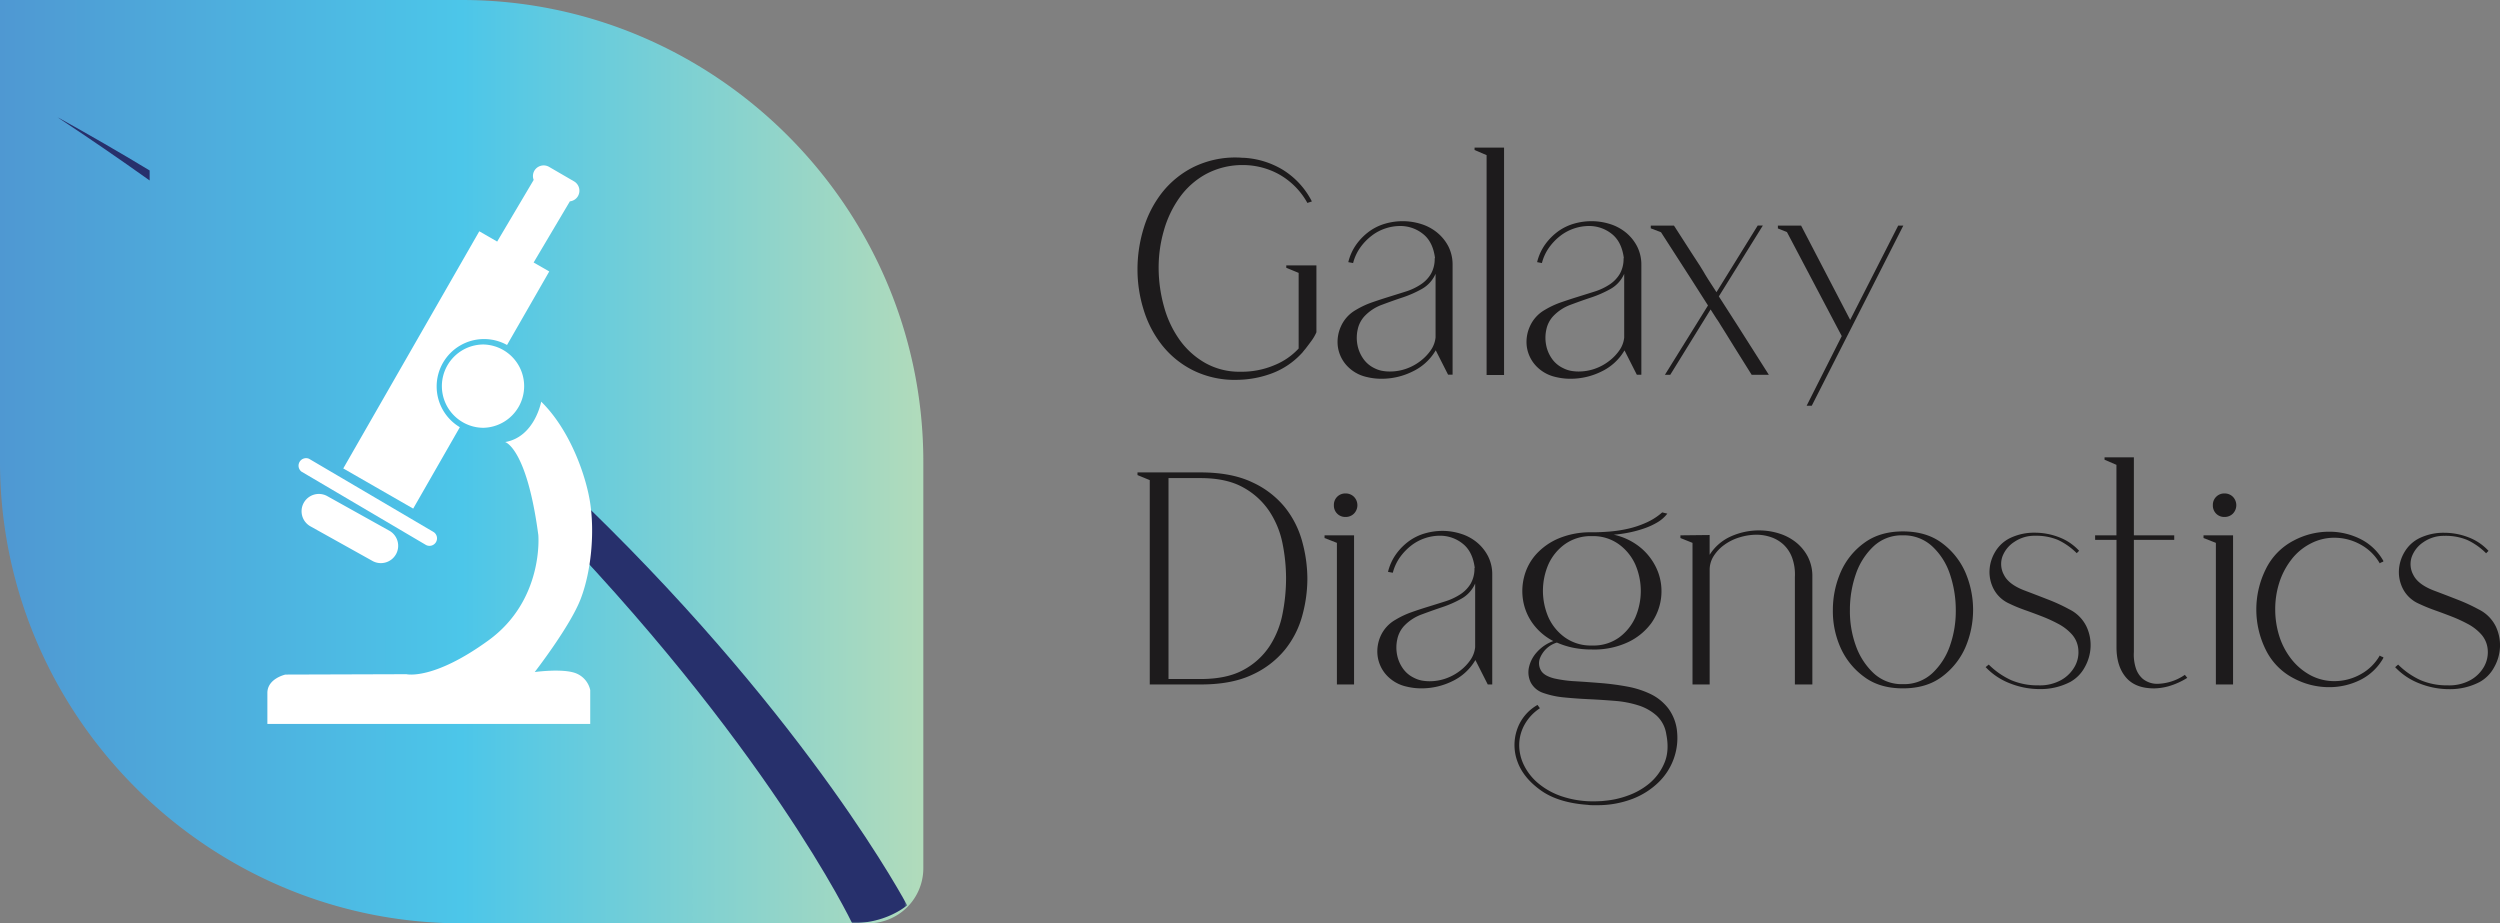 <svg xmlns="http://www.w3.org/2000/svg" xmlns:xlink="http://www.w3.org/1999/xlink" viewBox="0 0 937.26 346.16"><rect x="0" y="0" width="937.26" height="346.16" fill="#808080" stroke="none"/><defs><style>.cls-1{fill:url(#linear-gradient);}.cls-2{fill:#1d1b1c;}.cls-3{fill:url(#linear-gradient-2);}.cls-4{mask:url(#mask);}.cls-5{fill:#27306c;fill-rule:evenodd;}.cls-6{fill:#fff;}</style><linearGradient id="linear-gradient" x1="551.29" y1="617.48" x2="-239.68" y2="86.68" gradientTransform="translate(112 -98.65)" gradientUnits="userSpaceOnUse"><stop offset="0" stop-color="#fff"/><stop offset="1"/></linearGradient><linearGradient id="linear-gradient-2" y1="173.08" x2="346.16" y2="173.08" gradientUnits="userSpaceOnUse"><stop offset="0" stop-color="#4f98d2"/><stop offset="0.5" stop-color="#4cc6e9"/><stop offset="1" stop-color="#b1dbbb"/></linearGradient><mask id="mask" x="21.52" y="43.94" width="318.59" height="302.22" maskUnits="userSpaceOnUse"><rect class="cls-1" x="21.52" y="43.94" width="318.59" height="302.22"/></mask></defs><g id="Layer_2" data-name="Layer 2"><g id="Calque_1" data-name="Calque 1"><path class="cls-2" d="M466.54,59.17a31.7,31.7,0,0,1,14.17,4.35,29.82,29.82,0,0,1,11.12,12l-1.69.56a27.57,27.57,0,0,0-10.73-10.78A28.07,28.07,0,0,0,466,61.88,28.91,28.91,0,0,0,452,65.33a29.7,29.7,0,0,0-9.83,8.81,40,40,0,0,0-5.87,12.42,49.89,49.89,0,0,0-1.92,14.17,54.2,54.2,0,0,0,2,14.17,39.19,39.19,0,0,0,5.76,12.37,30,30,0,0,0,9.6,8.75,26,26,0,0,0,13.33,3.34A31.34,31.34,0,0,0,478,136.81a25.16,25.16,0,0,0,8.87-6.15V102.31l-4.64-1.92v-.9h11.3v25.07a16.52,16.52,0,0,1-1.86,3.22c-.8,1.09-1.61,2.16-2.43,3.22a2.12,2.12,0,0,0-.34.39,2.69,2.69,0,0,1-.34.4,3.48,3.48,0,0,1-.57.68,29,29,0,0,1-11,7.45,38.26,38.26,0,0,1-13,2.48A35.3,35.3,0,0,1,447.62,139a34.53,34.53,0,0,1-11.74-9.32,40.3,40.3,0,0,1-7.06-13.33A50.68,50.68,0,0,1,426.45,101a52.47,52.47,0,0,1,2.31-15.41,40.7,40.7,0,0,1,6.95-13.44,34.94,34.94,0,0,1,11.68-9.49,35.62,35.62,0,0,1,16.44-3.61q.68,0,1.35.06C465.63,59.15,466.08,59.17,466.54,59.17Z"/><path class="cls-2" d="M508.32,116.2a32.68,32.68,0,0,1,6-2.82q3.23-1.12,6.55-2.15t6.38-2a22.32,22.32,0,0,0,5.42-2.6,12.1,12.1,0,0,0,3.79-3.95,11.31,11.31,0,0,0,1.41-5.87H538q-.78-6.21-4.57-9.15a13.56,13.56,0,0,0-8.53-2.93,17.71,17.71,0,0,0-5.48.9,17.33,17.33,0,0,0-5.13,2.71,20.62,20.62,0,0,0-4.24,4.35,17.72,17.72,0,0,0-2.77,5.93l-1.8-.34a19.24,19.24,0,0,1,3.16-6.84,21.87,21.87,0,0,1,4.86-4.8,19.22,19.22,0,0,1,5.92-2.82,23.69,23.69,0,0,1,6.39-.9,23.25,23.25,0,0,1,7,1.07,17.71,17.71,0,0,1,6,3.22A16.51,16.51,0,0,1,543,92.37a15.08,15.08,0,0,1,1.58,7v41.1h-1.69l-4.63-9.14a19.82,19.82,0,0,1-8.58,7.9A26.1,26.1,0,0,1,518,142a23.17,23.17,0,0,1-5.64-.67,14.32,14.32,0,0,1-7.57-4.41,13.23,13.23,0,0,1-3.22-6.94,14.05,14.05,0,0,1,1.13-7.57A13.28,13.28,0,0,1,508.32,116.2Zm6.89,21.8a10.93,10.93,0,0,0,2.82,1,16,16,0,0,0,3.05.28,18.38,18.38,0,0,0,6-1,19.06,19.06,0,0,0,5.31-2.83,17.89,17.89,0,0,0,4-4.12,10.18,10.18,0,0,0,1.81-4.8V102.65a12,12,0,0,1-5.09,5.65,41.3,41.3,0,0,1-7.28,3.22c-2.6.86-5.2,1.79-7.79,2.76a17,17,0,0,0-6.61,4.41,10.57,10.57,0,0,0-2.43,4.85,14.34,14.34,0,0,0-.11,5.65,13.2,13.2,0,0,0,2.14,5.2A10.74,10.74,0,0,0,515.21,138Z"/><path class="cls-2" d="M552.82,55.33h11.06V140.6h-6.55V58.16l-4.51-1.92Z"/><path class="cls-2" d="M579.13,116.2a32.68,32.68,0,0,1,6-2.82q3.23-1.12,6.55-2.15t6.38-2a22.5,22.5,0,0,0,5.42-2.6,12.31,12.31,0,0,0,3.79-3.95,11.31,11.31,0,0,0,1.41-5.87h.11q-.8-6.21-4.57-9.15a13.56,13.56,0,0,0-8.53-2.93,17.7,17.7,0,0,0-10.62,3.61,20.82,20.82,0,0,0-4.23,4.35,17.53,17.53,0,0,0-2.77,5.93l-1.8-.34a19.24,19.24,0,0,1,3.16-6.84,22,22,0,0,1,4.85-4.8,19.39,19.39,0,0,1,5.93-2.82,23.67,23.67,0,0,1,6.38-.9,23.27,23.27,0,0,1,7,1.07,17.8,17.8,0,0,1,6,3.22,16.51,16.51,0,0,1,4.18,5.19,15.08,15.08,0,0,1,1.58,7v41.1h-1.69l-4.63-9.14a19.85,19.85,0,0,1-8.59,7.9A26.05,26.05,0,0,1,588.84,142a23.17,23.17,0,0,1-5.64-.67,14.32,14.32,0,0,1-7.57-4.41,13.23,13.23,0,0,1-3.22-6.94,14.05,14.05,0,0,1,1.13-7.57A13.28,13.28,0,0,1,579.13,116.2ZM586,138a10.93,10.93,0,0,0,2.82,1,16,16,0,0,0,3,.28,18.42,18.42,0,0,0,6-1,18.87,18.87,0,0,0,5.3-2.83,17.73,17.73,0,0,0,4-4.12,10.06,10.06,0,0,0,1.8-4.8V102.65a12,12,0,0,1-5.08,5.65,41.63,41.63,0,0,1-7.28,3.22c-2.6.86-5.2,1.79-7.79,2.76a17,17,0,0,0-6.61,4.41,10.47,10.47,0,0,0-2.43,4.85,14.34,14.34,0,0,0-.11,5.65,13.2,13.2,0,0,0,2.14,5.2A10.67,10.67,0,0,0,586,138Z"/><path class="cls-2" d="M618.88,84.58h8.7q4.17,6.56,6.43,10c1.51,2.29,2.62,4,3.34,5.14s1.16,1.86,1.35,2.2.4.69.62,1.07.62,1,1.19,1.92,1.56,2.45,3,4.63l15.47-25h1.92L644.4,111.12q2.6,4,7.06,11t11.69,18.4h-6.44q-4.07-6.43-6.32-10.1c-1.51-2.45-2.67-4.33-3.5-5.65s-1.4-2.22-1.7-2.71l-.79-1.3q-.33-.56-1-1.47c-.41-.6-1.11-1.69-2.09-3.27l-15.13,24.5h-2l16.15-26q-2.15-3.39-6.27-9.83T622.72,87.07l-3.84-1.47Z"/><path class="cls-2" d="M666.54,84.58h8.7l18.4,35.35,18-35.35h1.92l-34.33,67.54h-1.92L690.48,126,669.93,87l-3.39-1.35Z"/><path class="cls-2" d="M426.45,178.11v-1h23.6q11.63,0,19.37,3.68a33.94,33.94,0,0,1,12.31,9.42,35.29,35.29,0,0,1,6.49,12.88A53.16,53.16,0,0,1,490.14,217a52.49,52.49,0,0,1-1.92,13.83,34.79,34.79,0,0,1-6.55,12.82A34.12,34.12,0,0,1,469.36,253q-7.68,3.62-19.31,3.61h-19V180Zm11.63,1.13v75.33h12q9.93,0,16.15-3.45A26.94,26.94,0,0,0,476,242.2a33.92,33.92,0,0,0,4.85-12.2,68.77,68.77,0,0,0,1.3-13.15,66.51,66.51,0,0,0-1.35-13.22,33.71,33.71,0,0,0-5-12.08,27.8,27.8,0,0,0-9.83-8.87q-6.21-3.44-15.92-3.44Z"/><path class="cls-2" d="M496.58,200.7h11.06v55.9h-6.43V203.52l-4.63-1.81Zm3.5-11.3a4.24,4.24,0,0,1,4.4-4.4,4.33,4.33,0,0,1,3.11,1.24,4.5,4.5,0,0,1,0,6.33,4.33,4.33,0,0,1-3.11,1.24,4.24,4.24,0,0,1-4.4-4.41Z"/><path class="cls-2" d="M523.23,232.32a32.68,32.68,0,0,1,6-2.82c2.15-.76,4.33-1.47,6.55-2.15s4.35-1.36,6.38-2a22.88,22.88,0,0,0,5.42-2.6,12.31,12.31,0,0,0,3.79-3.95,11.33,11.33,0,0,0,1.41-5.88h.11q-.79-6.21-4.57-9.14a13.57,13.57,0,0,0-8.53-2.94,17.7,17.7,0,0,0-10.62,3.61,21.32,21.32,0,0,0-4.23,4.35,17.62,17.62,0,0,0-2.77,5.93l-1.8-.34a19.28,19.28,0,0,1,3.16-6.83,21.83,21.83,0,0,1,4.85-4.8,19.16,19.16,0,0,1,5.93-2.82,23.69,23.69,0,0,1,6.38-.91,23,23,0,0,1,7,1.08,17.63,17.63,0,0,1,6,3.22,16.65,16.65,0,0,1,4.18,5.19,15,15,0,0,1,1.58,7V256.6h-1.69l-4.63-9.15a19.87,19.87,0,0,1-8.59,7.91,26.19,26.19,0,0,1-11.63,2.71,23.31,23.31,0,0,1-5.65-.68,14.32,14.32,0,0,1-7.56-4.4,13.26,13.26,0,0,1-3.22-7,14.08,14.08,0,0,1,1.13-7.57A13.26,13.26,0,0,1,523.23,232.32Zm6.89,21.8a10.93,10.93,0,0,0,2.82,1,16.88,16.88,0,0,0,3,.28,18.17,18.17,0,0,0,6-1,19.1,19.1,0,0,0,5.3-2.82,17.93,17.93,0,0,0,4-4.12,10.13,10.13,0,0,0,1.8-4.8V218.77a12,12,0,0,1-5.08,5.64,40.9,40.9,0,0,1-7.28,3.22q-3.9,1.31-7.8,2.77a17.07,17.07,0,0,0-6.6,4.4,10.56,10.56,0,0,0-2.43,4.86,14.34,14.34,0,0,0-.11,5.65,13.16,13.16,0,0,0,2.14,5.19A10.63,10.63,0,0,0,530.12,254.12Z"/><path class="cls-2" d="M576.42,264.28l.9,1.24a17.51,17.51,0,0,0-5.76,6.16,15.86,15.86,0,0,0-2,7.45,17,17,0,0,0,1.75,7.68,20.76,20.76,0,0,0,5.36,6.83,27.43,27.43,0,0,0,8.87,4.92,36.78,36.78,0,0,0,12.19,1.86q1,0,2-.06c.67,0,1.39-.09,2.14-.17a33.51,33.51,0,0,0,8.42-1.92,26.41,26.41,0,0,0,8.07-4.57,20,20,0,0,0,5.59-7.57q2-4.58.74-10.9a11.84,11.84,0,0,0-3.62-6.94,18.62,18.62,0,0,0-6.83-3.84,38.58,38.58,0,0,0-8.87-1.69q-4.85-.4-9.71-.63c-3.24-.15-6.34-.37-9.32-.67a32.49,32.49,0,0,1-7.84-1.7,8.2,8.2,0,0,1-4.64-3.95,8.72,8.72,0,0,1-.67-5.53,12.36,12.36,0,0,1,2.93-5.71,15.1,15.1,0,0,1,6.22-4.23,21.94,21.94,0,0,1-7.68-6.55,20.53,20.53,0,0,1-3.62-8.53,21.45,21.45,0,0,1,.4-9.15,20,20,0,0,1,4.4-8.24,23.93,23.93,0,0,1,8.47-6,30.82,30.82,0,0,1,12.48-2.31q3.17,0,6.66-.28a48.26,48.26,0,0,0,7-1.08,35.9,35.9,0,0,0,6.72-2.26,23.29,23.29,0,0,0,6-3.84l1.92.46a12.88,12.88,0,0,1-3.55,3.16,26,26,0,0,1-4.92,2.31,42.44,42.44,0,0,1-5.7,1.58,45.77,45.77,0,0,1-5.93.85,23.58,23.58,0,0,1,10.67,5.37,22.12,22.12,0,0,1,5.93,8.58A20.66,20.66,0,0,1,619,233.73a23,23,0,0,1-8.59,7,30,30,0,0,1-13.55,2.77,34.93,34.93,0,0,1-7.17-.68,30.24,30.24,0,0,1-6-1.92,9.94,9.94,0,0,0-6.44,6.1,5.4,5.4,0,0,0,.4,4.24c.71,1.39,2.39,2.42,5,3.1a47.42,47.42,0,0,0,8,1.07q4.57.28,9.55.68a97.31,97.31,0,0,1,9.82,1.3,34.47,34.47,0,0,1,8.81,2.82,18.54,18.54,0,0,1,6.66,5.43,17.29,17.29,0,0,1,3.28,9,22.94,22.94,0,0,1-1.24,9.71,23.26,23.26,0,0,1-5.54,8.75,28.77,28.77,0,0,1-9.77,6.33,36.6,36.6,0,0,1-13.94,2.43h-1.53a10,10,0,0,1-1.52-.12q-11.07-.78-17.56-5.42t-8.7-10.61a17.9,17.9,0,0,1-.28-12A16.78,16.78,0,0,1,576.42,264.28ZM596.86,242A16.4,16.4,0,0,0,607,239a19,19,0,0,0,6.1-7.56,25,25,0,0,0,0-19.77,19,19,0,0,0-6.1-7.56A16.4,16.4,0,0,0,596.86,201a16.66,16.66,0,0,0-10.22,3.05,18.89,18.89,0,0,0-6.15,7.56,25,25,0,0,0,0,19.77,18.89,18.89,0,0,0,6.15,7.56A16.66,16.66,0,0,0,596.86,242Z"/><path class="cls-2" d="M630,200.7l10.95-.12V208a18.13,18.13,0,0,1,8.08-6.95,25.71,25.71,0,0,1,10.44-2.2,25,25,0,0,1,7.46,1.13,19.4,19.4,0,0,1,6.38,3.33,17,17,0,0,1,4.46,5.42,15.9,15.9,0,0,1,1.69,7.51V256.6h-6.55V216.28a18.37,18.37,0,0,0-1.07-7.28,12.81,12.81,0,0,0-3.22-4.86,13.1,13.1,0,0,0-4.68-2.76,16.71,16.71,0,0,0-5.48-.91,21.71,21.71,0,0,0-6.33,1,18.9,18.9,0,0,0-5.64,2.77,15.41,15.41,0,0,0-4,4.18,9.57,9.57,0,0,0-1.53,5.3V256.6h-6.43V203.52L630,201.71Z"/><path class="cls-2" d="M713.41,199.23q8.8,0,14.62,4.35a27.31,27.31,0,0,1,8.75,10.9,35.62,35.62,0,0,1,0,28.34,27.31,27.31,0,0,1-8.75,10.9q-5.82,4.35-14.62,4.35t-14.57-4.35a27.2,27.2,0,0,1-8.81-10.9,33.52,33.52,0,0,1-2.88-14.17,35.5,35.5,0,0,1,2.94-14.17,26.73,26.73,0,0,1,8.75-10.9Q704.71,199.23,713.41,199.23Zm0,57.26a15.54,15.54,0,0,0,11.06-4.13A25.52,25.52,0,0,0,731.08,242a39.15,39.15,0,0,0,2.15-13.44A42,42,0,0,0,731,215.15a24.85,24.85,0,0,0-6.6-10.33,15.63,15.63,0,0,0-11-4.12,15.42,15.42,0,0,0-11,4.12,25.69,25.69,0,0,0-6.61,10.33,40.91,40.91,0,0,0-2.25,13.44,38,38,0,0,0,2.2,13.44,26,26,0,0,0,6.66,10.33A15.43,15.43,0,0,0,713.41,256.49Z"/><path class="cls-2" d="M745.59,249.15a28.85,28.85,0,0,0,8.47,5.87,25.27,25.27,0,0,0,10.17,1.92,16.37,16.37,0,0,0,8.69-2.09,13.19,13.19,0,0,0,5-5.14,10.92,10.92,0,0,0,1.24-6.32,9.63,9.63,0,0,0-2.48-5.65,18.31,18.31,0,0,0-5-3.84,55.53,55.53,0,0,0-6.15-2.82q-3.22-1.25-6.39-2.37t-5.75-2.38a12.23,12.23,0,0,1-5.88-5.36,13.72,13.72,0,0,1-1.63-7.12,14.85,14.85,0,0,1,2.14-7,13.25,13.25,0,0,1,5.59-5.14,20.77,20.77,0,0,1,9.37-2,25.13,25.13,0,0,1,8.81,1.64,19.75,19.75,0,0,1,7.68,5.14l-.9.9a24.54,24.54,0,0,0-7.11-5,21.14,21.14,0,0,0-8.48-1.53,13.34,13.34,0,0,0-7.84,2.32,11.26,11.26,0,0,0-4.47,5.59,8.47,8.47,0,0,0,.63,6.77q1.74,3.51,7.51,5.76,5.07,1.92,9.26,3.56a66.84,66.84,0,0,1,7.68,3.56,14,14,0,0,1,6.43,6.38,16.19,16.19,0,0,1,1.58,7.9,17,17,0,0,1-2.25,7.57,13.75,13.75,0,0,1-5.31,5.36,24.07,24.07,0,0,1-11.52,2.71,30.14,30.14,0,0,1-11-2.09,24.82,24.82,0,0,1-9.26-6.15Z"/><path class="cls-2" d="M785.46,200.7h8V174.27L789,172.35v-.9H800V200.7h15.13v1.69H800v42a16.58,16.58,0,0,0,.79,6.27,9,9,0,0,0,2.48,3.78,8.55,8.55,0,0,0,5.76,1.92A18.9,18.9,0,0,0,819.11,253l.91,1.13a27.5,27.5,0,0,1-6.84,3.1,21.24,21.24,0,0,1-5.59.85q-7.11,0-10.61-4.18t-3.5-11.29V202.39h-8Z"/><path class="cls-2" d="M826.11,200.7h11.07v55.9h-6.44V203.52l-4.63-1.81Zm3.5-11.3A4.26,4.26,0,0,1,834,185a4.35,4.35,0,0,1,3.11,1.24,4.53,4.53,0,0,1,0,6.33,4.35,4.35,0,0,1-3.11,1.24,4.26,4.26,0,0,1-3.16-1.24A4.3,4.3,0,0,1,829.61,189.4Z"/><path class="cls-2" d="M866.32,253.21a19,19,0,0,0,8.81,2.15,20.16,20.16,0,0,0,9.82-2.54,18.39,18.39,0,0,0,7.23-7.06,2.38,2.38,0,0,0,.85.45q.62.22.51.45a20.22,20.22,0,0,1-8.76,8.3,26,26,0,0,1-11.46,2.66A28.1,28.1,0,0,1,860,254.34a23.84,23.84,0,0,1-10.61-10.84,34,34,0,0,1,0-30A23.84,23.84,0,0,1,860,202.62a28.1,28.1,0,0,1,13.33-3.28A26,26,0,0,1,884.78,202a20.22,20.22,0,0,1,8.76,8.3q.11.22-.51.45a2.38,2.38,0,0,0-.85.45,18.39,18.39,0,0,0-7.23-7.06,20.16,20.16,0,0,0-9.82-2.54,19,19,0,0,0-8.81,2.15,21.33,21.33,0,0,0-7.4,6.21,28,28,0,0,0-4.46,8.64,32.61,32.61,0,0,0-1.47,9.82,33.26,33.26,0,0,0,1.47,9.89,27.15,27.15,0,0,0,4.46,8.63A22.89,22.89,0,0,0,866.32,253.21Z"/><path class="cls-2" d="M899.07,249.15a28.72,28.72,0,0,0,8.47,5.87,25.19,25.19,0,0,0,10.16,1.92,16.39,16.39,0,0,0,8.7-2.09,13.26,13.26,0,0,0,5-5.14,11.08,11.08,0,0,0,1.24-6.32,9.71,9.71,0,0,0-2.49-5.65,18.26,18.26,0,0,0-5-3.84,54.86,54.86,0,0,0-6.16-2.82c-2.15-.83-4.27-1.62-6.38-2.37a61.66,61.66,0,0,1-5.76-2.38A12.2,12.2,0,0,1,901,221a13.73,13.73,0,0,1-1.64-7.12,14.86,14.86,0,0,1,2.15-7,13.2,13.2,0,0,1,5.59-5.14,20.74,20.74,0,0,1,9.37-2,25.17,25.17,0,0,1,8.81,1.64,19.9,19.9,0,0,1,7.68,5.14l-.91.9a24.54,24.54,0,0,0-7.11-5,21.12,21.12,0,0,0-8.47-1.53,13.37,13.37,0,0,0-7.85,2.32,11.24,11.24,0,0,0-4.46,5.59,8.46,8.46,0,0,0,.62,6.77q1.76,3.51,7.51,5.76,5.09,1.92,9.26,3.56a65.3,65.3,0,0,1,7.68,3.56,14,14,0,0,1,6.44,6.38,16.42,16.42,0,0,1,1.58,7.9,16.9,16.9,0,0,1-2.26,7.57,13.62,13.62,0,0,1-5.31,5.36,24,24,0,0,1-11.52,2.71,30.05,30.05,0,0,1-10.95-2.09,24.74,24.74,0,0,1-9.26-6.15Z"/><path class="cls-3" d="M173.08,0H0V173.08c0,95.2,77.89,173.08,173.08,173.08H325.56a20.66,20.66,0,0,0,20.6-20.6h0V173.08h0C346.16,77.88,268.27,0,173.08,0Z"/><g class="cls-4"><path class="cls-5" d="M21.52,43.94Q39.46,55.79,56.1,67.66V63.91q-16.74-10.12-34.58-20m318.59,295.5-.42.32-.08.06h0l-.09.06-.43.31-.44.31-.08.06h0l-.08.05-.45.3-.55.35-.56.33-.57.33-.58.31-.59.3-.6.3-.61.28-.61.27-.63.26-.64.25h0l-.64.23-.65.23-.66.21-.67.2-.68.18-.68.18-.69.16h0l-.7.15-.7.13-.71.12-.72.11-.72.1-.73.08-.73.06-.74.06-.74,0-.75,0h-.75s-32-67.25-118.71-155.76h19.87C304.57,271.94,340.11,339.44,340.11,339.44Z"/></g><path class="cls-6" d="M215.33,252.21c-5.13-1.61-14.86-.26-14.86-.26s13.4-17.26,17.29-27.57c4-10.54,5.14-24.87,3.52-35.68s-7.84-27.83-18.38-38.11c0,0-2.43,13.24-13.52,15.14,0,0,8.11,2.16,12.44,34.86,0,0,2.16,24.33-18.65,39.46s-30.81,12.71-30.81,12.71L107,252.9s-6.76,1.48-6.76,6.88v11.63H221.28V258.7A8.77,8.77,0,0,0,215.33,252.21Z"/><path class="cls-6" d="M172.4,160.16a17.77,17.77,0,0,1,17.69-30.82l15.83-27.57-5.86-3.36,13.59-22.92a4,4,0,0,0,3-1.92A4.05,4.05,0,0,0,215.22,68l-9.37-5.44a4.05,4.05,0,0,0-5.53,1.47,4,4,0,0,0-.24,3.42L186.39,90.57l-6.7-3.86-51,88.91,26.22,15.06Z"/><path class="cls-6" d="M181.28,129.15a15.61,15.61,0,0,0-7.81,29.13,15.44,15.44,0,0,0,7.81,2.1,15.62,15.62,0,0,0,0-31.23Z"/><path class="cls-6" d="M113,176.8l46.73,27.53a2.82,2.82,0,0,0,2.86-4.85L115.87,172A2.82,2.82,0,0,0,113,176.8Z"/><path class="cls-6" d="M122.7,186a6.48,6.48,0,0,0-6.31,11.33l23.06,12.86a6.49,6.49,0,1,0,6.32-11.33Z"/></g></g></svg>